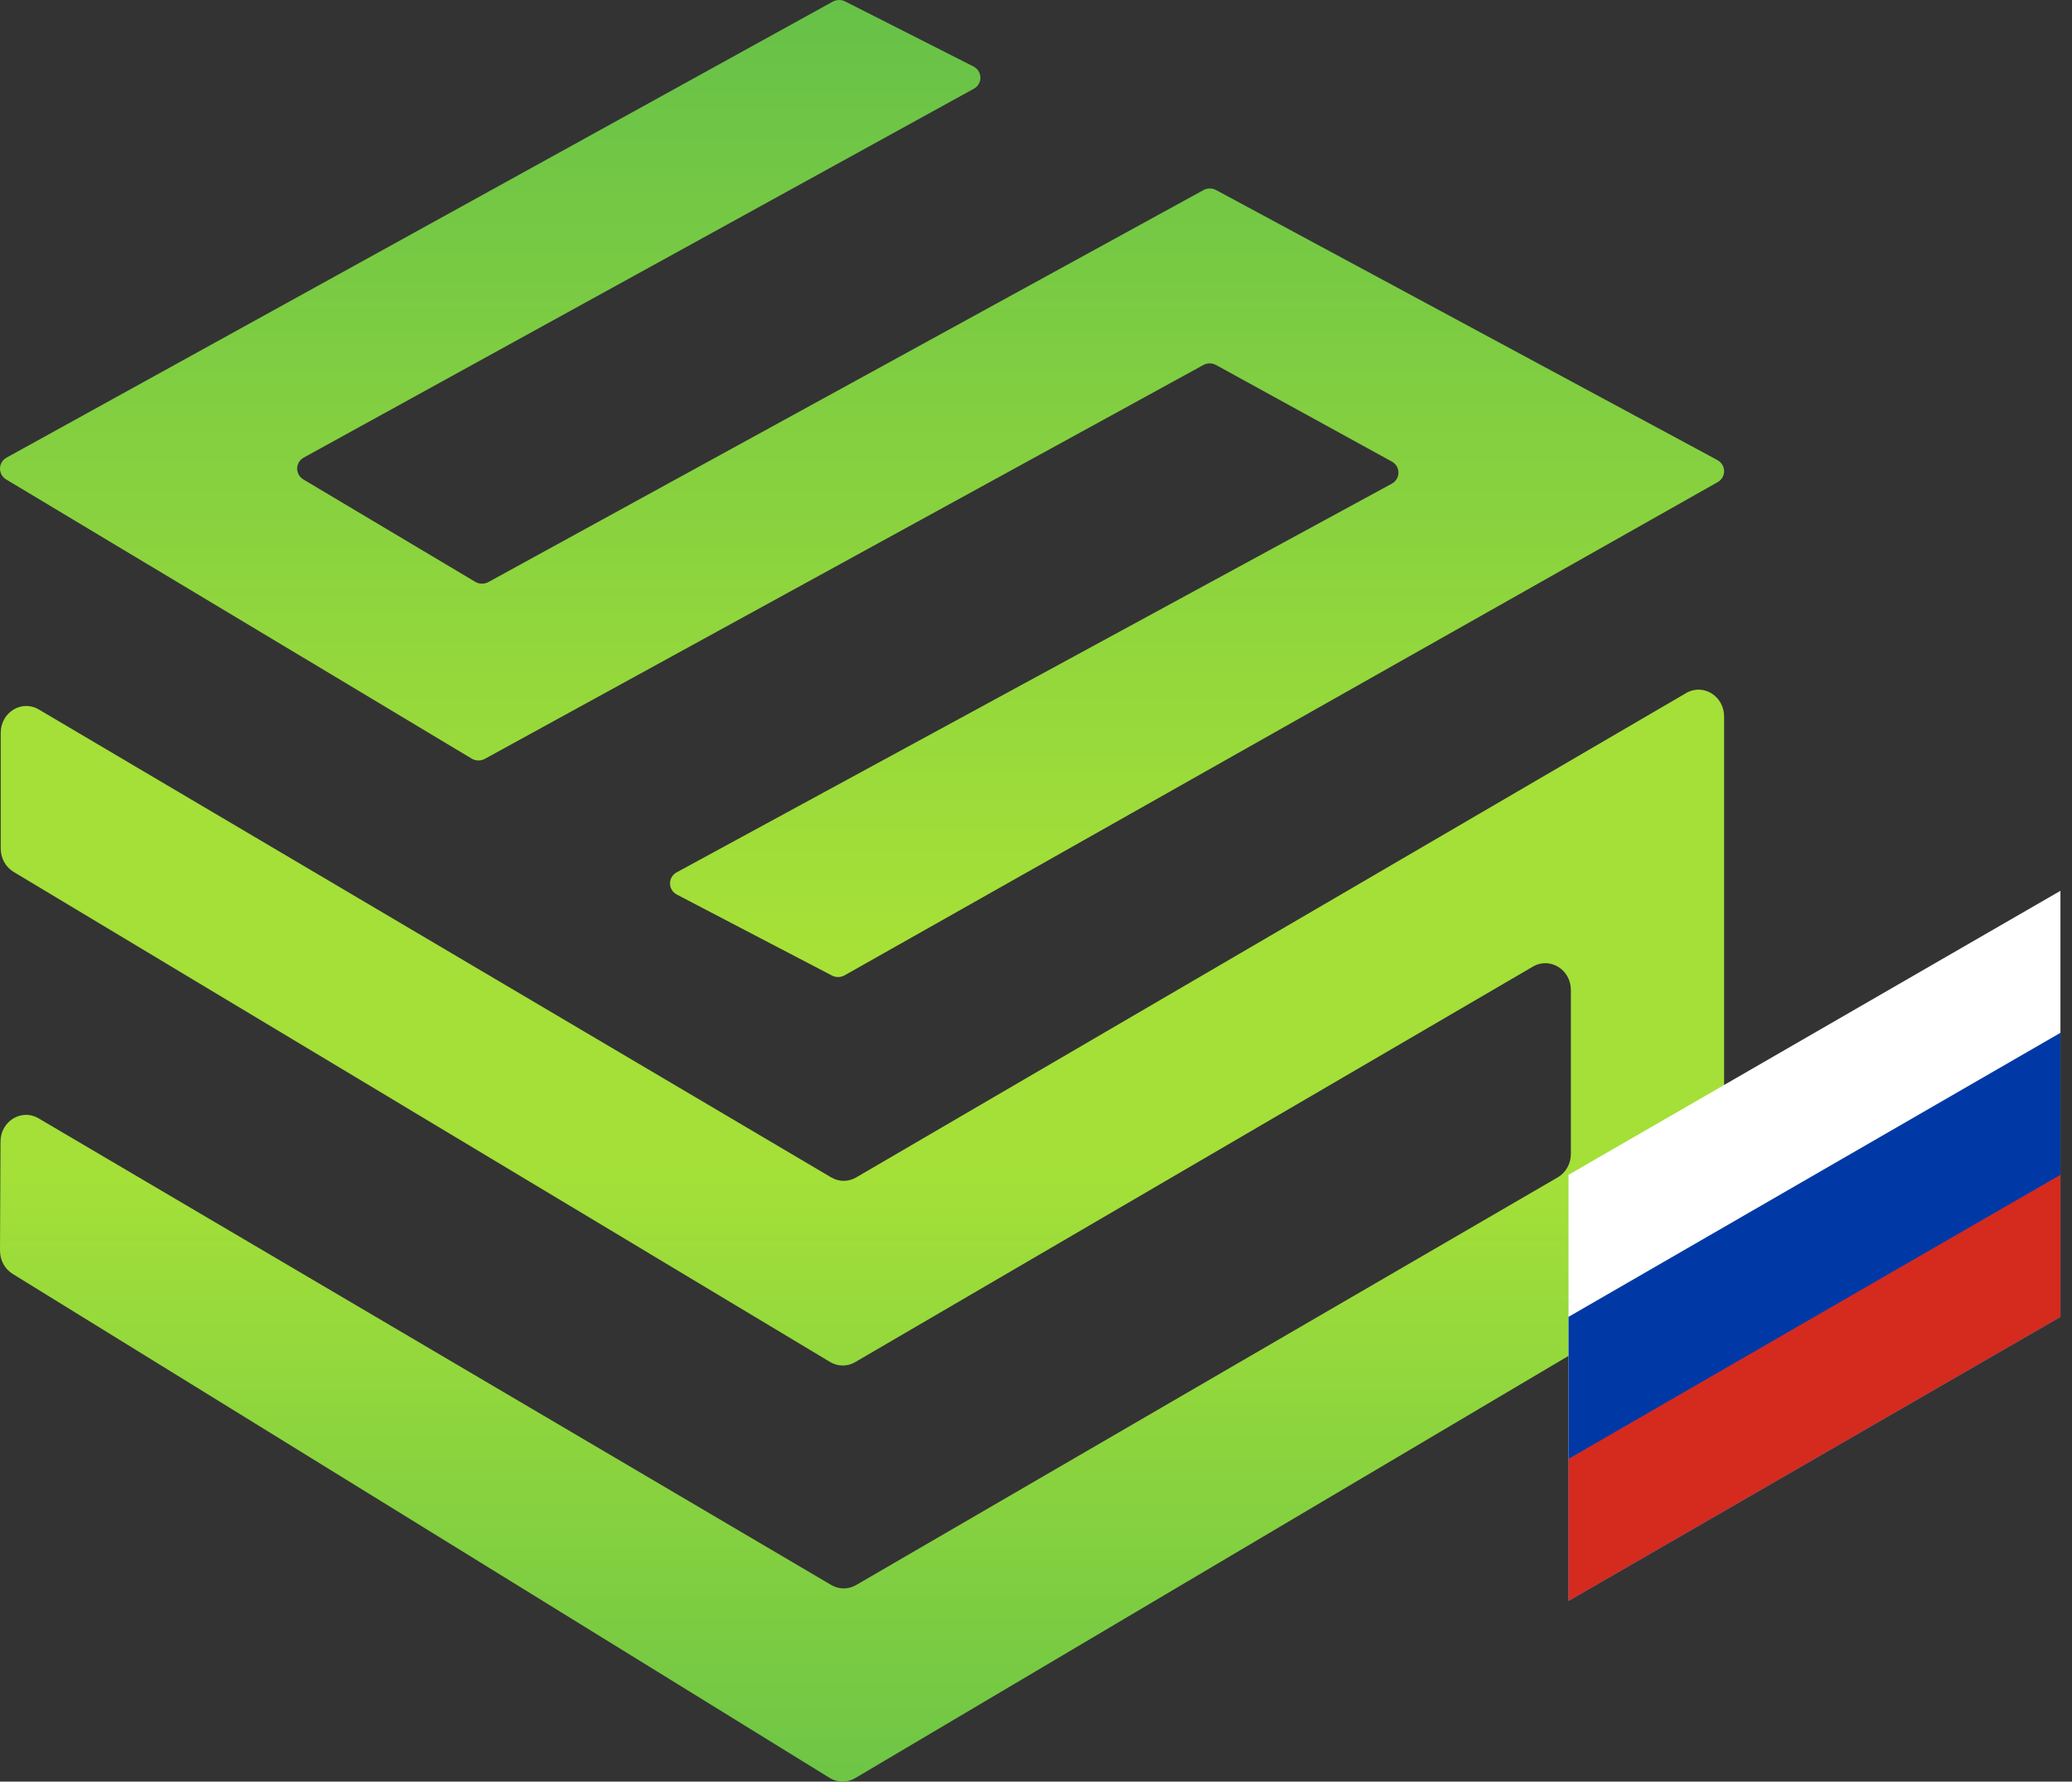 <svg width="107" height="92" viewBox="0 0 107 92" fill="none" xmlns="http://www.w3.org/2000/svg">
<rect x="0" y="0" width="107" height="92" fill="#333333" stroke="none"/>
<path fill-rule="evenodd" clip-rule="evenodd" d="M43.003 0.085C43.202 -0.024 43.443 -0.028 43.645 0.074L50.267 3.431C50.741 3.671 50.752 4.328 50.288 4.584L15.688 23.628C15.241 23.874 15.23 24.498 15.668 24.759L24.541 30.044C24.749 30.168 25.009 30.173 25.222 30.056L62.147 9.817C62.35 9.706 62.598 9.705 62.802 9.815L88.687 23.757C89.144 24.004 89.151 24.643 88.699 24.898L43.617 50.364C43.415 50.478 43.167 50.482 42.962 50.375L34.956 46.196C34.487 45.951 34.481 45.298 34.946 45.045L71.872 24.978C72.331 24.729 72.333 24.086 71.875 23.834L62.8 18.85C62.595 18.737 62.345 18.737 62.139 18.85L25.039 39.185C24.826 39.302 24.564 39.297 24.356 39.172L0.32 24.759C-0.116 24.497 -0.104 23.876 0.341 23.63L43.003 0.085Z" fill="url(#paint0_linear_285_144)"/>
<path fill-rule="evenodd" clip-rule="evenodd" d="M87.075 35.788C87.954 35.275 89.034 35.943 89.034 36.999V64.451C89.034 64.951 88.778 65.412 88.363 65.657L44.159 91.822C43.75 92.064 43.249 92.059 42.844 91.809L0.651 65.78C0.246 65.53 -0.002 65.072 1.56933e-05 64.579L0.026 58.95C0.031 57.894 1.113 57.232 1.99 57.748L42.926 81.847C43.324 82.082 43.809 82.083 44.209 81.851L80.441 60.799C80.861 60.555 81.122 60.091 81.122 59.587V51.124C81.122 50.068 80.042 49.4 79.163 49.913L44.161 70.339C43.758 70.575 43.267 70.571 42.866 70.331L0.701 45.022C0.291 44.775 0.037 44.316 0.037 43.819V37.842C0.037 36.783 1.123 36.115 2.002 36.635L42.924 60.799C43.323 61.035 43.81 61.036 44.21 60.803L87.075 35.788Z" fill="url(#paint1_linear_285_144)"/>
<path fill-rule="evenodd" clip-rule="evenodd" d="M81 60.666L106.403 46V68L81 82.666V60.666Z" fill="white"/>
<path fill-rule="evenodd" clip-rule="evenodd" d="M81 68L106.403 53.333V68L81 82.666V68Z" fill="#0039A6"/>
<path fill-rule="evenodd" clip-rule="evenodd" d="M81 75.333L106.403 60.666V68L81 82.666V75.333Z" fill="#D52B1E"/>
<defs>
<linearGradient id="paint0_linear_285_144" x1="44.193" y1="-0.09" x2="44.193" y2="49.339" gradientUnits="userSpaceOnUse">
<stop stop-color="#66C148"/>
<stop offset="1" stop-color="#A7E137"/>
</linearGradient>
<linearGradient id="paint1_linear_285_144" x1="44.832" y1="60.601" x2="44.832" y2="95.924" gradientUnits="userSpaceOnUse">
<stop stop-color="#A4E038"/>
<stop offset="1" stop-color="#67C247"/>
</linearGradient>
</defs>
</svg>
